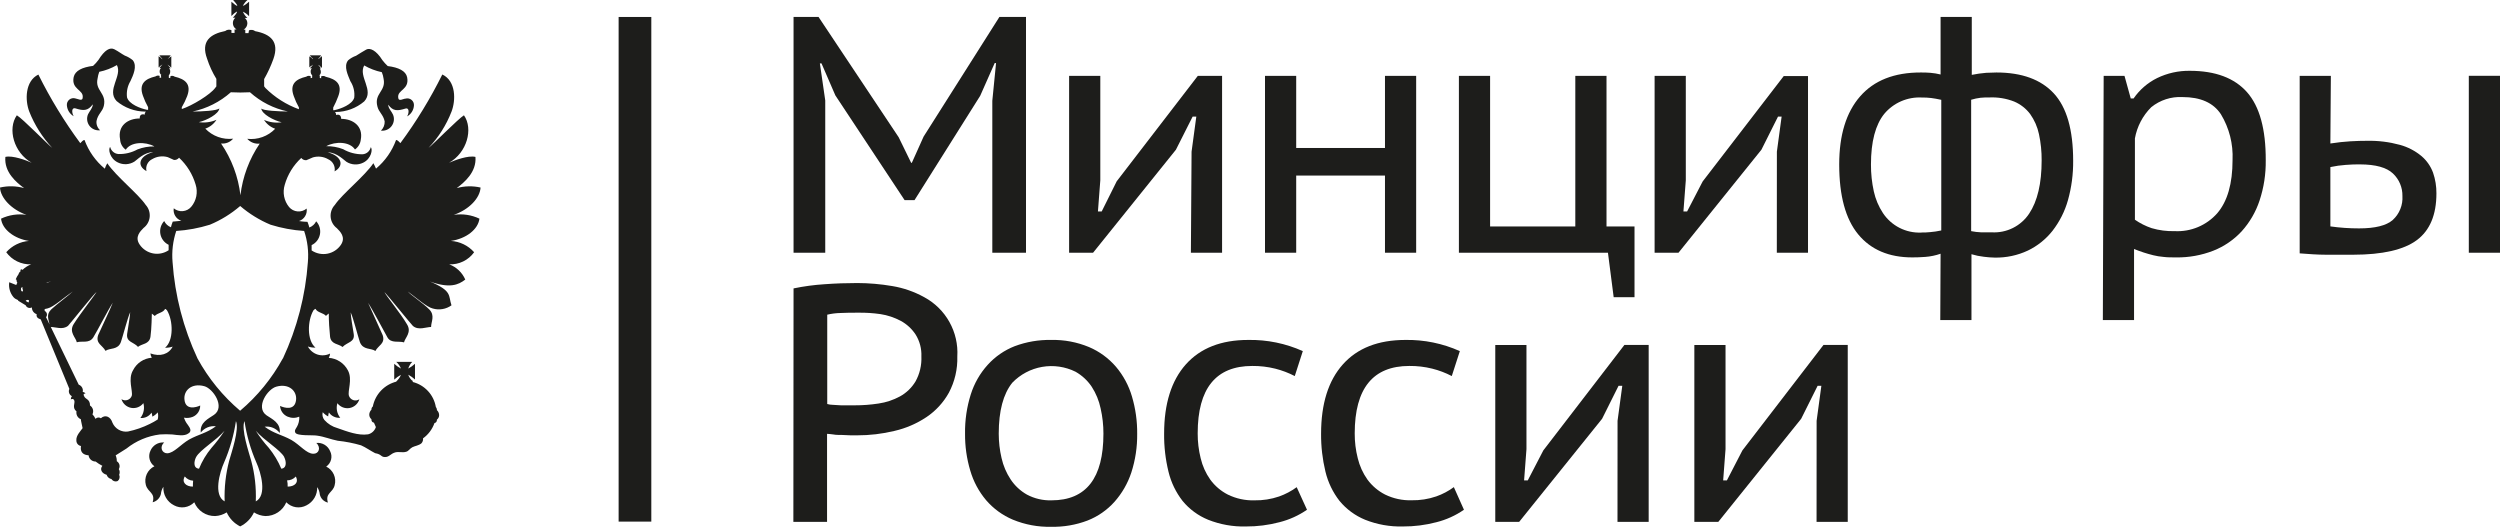 <svg width="202" height="43" viewBox="0 0 202 43" fill="none" xmlns="http://www.w3.org/2000/svg">
<path d="M38.739 17.668C38.094 17.362 37.373 17.255 36.667 17.36C37.927 16.922 38.784 15.989 38.829 15.153C38.194 15.008 37.532 15.024 36.904 15.198C37.514 14.739 38.517 13.908 38.416 12.678C37.826 12.537 36.742 12.95 36.284 13.151C37.735 12.335 38.255 10.409 37.488 9.315C37.035 9.583 34.968 11.7 34.625 11.947C35.432 11.1 36.064 10.104 36.485 9.013C36.833 8.111 36.853 6.543 35.739 6.019C34.776 7.963 33.642 9.819 32.352 11.564C32.241 11.463 32.15 11.327 32.004 11.306C31.677 12.209 31.117 13.009 30.381 13.625C30.318 13.476 30.247 13.329 30.169 13.187C29.468 14.235 27.649 15.672 27.059 16.554C26.936 16.684 26.842 16.838 26.783 17.007C26.724 17.175 26.701 17.355 26.716 17.533C26.731 17.711 26.784 17.884 26.871 18.04C26.958 18.196 27.077 18.332 27.22 18.439C27.472 18.696 27.966 19.155 27.543 19.785C27.288 20.158 26.897 20.414 26.454 20.498C26.01 20.582 25.552 20.487 25.179 20.234C25.179 20.082 25.179 19.941 25.179 19.805C25.351 19.723 25.502 19.602 25.619 19.451C25.736 19.3 25.815 19.123 25.851 18.936C25.887 18.748 25.878 18.555 25.825 18.371C25.772 18.188 25.677 18.019 25.547 17.88C25.434 18.113 25.235 18.293 24.992 18.384C24.96 18.247 24.918 18.112 24.866 17.98L24.836 17.92H24.77C24.77 17.92 24.523 17.92 24.161 17.86C24.366 17.793 24.542 17.654 24.654 17.469C24.767 17.284 24.81 17.065 24.776 16.851C24.571 17.022 24.308 17.106 24.042 17.083C23.777 17.06 23.531 16.934 23.359 16.73C23.157 16.484 23.019 16.191 22.957 15.877C22.896 15.564 22.913 15.241 23.006 14.936C23.242 14.102 23.704 13.35 24.342 12.763C24.39 12.825 24.452 12.873 24.523 12.905C24.595 12.937 24.673 12.95 24.75 12.945C24.886 12.899 25.113 12.784 25.28 12.718C25.488 12.657 25.706 12.639 25.921 12.666C26.136 12.693 26.343 12.764 26.53 12.874C26.711 12.957 26.858 13.097 26.95 13.274C27.041 13.45 27.071 13.652 27.034 13.847C27.866 13.378 27.578 12.597 26.484 12.31C27.23 12.31 27.845 12.99 27.997 13.076C28.196 13.201 28.425 13.273 28.66 13.286C28.896 13.298 29.131 13.25 29.343 13.146C30.003 12.829 30.134 12.053 29.957 11.896C29.923 12.05 29.84 12.188 29.722 12.29C29.603 12.393 29.454 12.454 29.297 12.466C28.745 12.473 28.202 12.33 27.724 12.053C27.29 11.886 26.828 11.804 26.363 11.811C27.109 11.397 28.269 11.443 28.682 12.078C28.812 11.987 28.921 11.869 29.002 11.733C29.083 11.596 29.134 11.444 29.151 11.286C29.363 10.177 28.496 9.603 27.568 9.603C27.568 9.336 27.402 9.204 27.155 9.295C27.16 9.25 27.154 9.204 27.138 9.161C27.122 9.118 27.097 9.08 27.064 9.048H27.135C27.975 9.042 28.787 8.74 29.428 8.196C30.265 7.299 28.924 6.18 29.428 5.288C29.87 5.543 30.35 5.727 30.85 5.832C30.923 6.006 30.972 6.189 30.996 6.377C31.198 7.385 30.22 7.536 30.492 8.595C30.603 9.073 30.961 9.24 31.082 9.809C31.087 9.948 31.063 10.086 31.011 10.215C30.959 10.344 30.88 10.46 30.779 10.555C30.942 10.575 31.107 10.552 31.257 10.488C31.408 10.424 31.54 10.321 31.638 10.191C31.737 10.06 31.8 9.906 31.821 9.744C31.842 9.581 31.82 9.416 31.757 9.265C31.651 9.008 31.369 8.761 31.369 8.458C31.757 8.993 32.11 8.973 32.765 8.771C33.053 8.68 33.078 9.084 32.896 9.406C33.053 9.317 33.184 9.191 33.28 9.039C33.376 8.887 33.433 8.713 33.446 8.534C33.454 8.447 33.441 8.36 33.408 8.279C33.375 8.198 33.322 8.127 33.255 8.072C33.188 8.016 33.108 7.977 33.023 7.96C32.937 7.942 32.849 7.945 32.765 7.97C32.579 7.97 32.196 8.247 32.175 7.879C32.095 7.244 33.098 7.264 32.896 6.241C32.79 5.736 32.216 5.449 31.329 5.338C31.171 5.191 31.026 5.031 30.895 4.859C30.391 4.048 29.887 3.851 29.6 4.002C29.312 4.154 29.055 4.335 28.768 4.506C28.533 4.588 28.316 4.713 28.128 4.874C27.739 5.353 28.128 6.099 28.309 6.558C28.566 6.953 28.677 7.426 28.622 7.894C28.465 8.438 27.563 8.786 27.019 8.902H26.923V8.69C27.079 8.396 27.216 8.091 27.331 7.778C27.699 6.795 27.15 6.397 26.323 6.205C26.273 6.17 26.215 6.148 26.155 6.14C26.094 6.132 26.033 6.139 25.975 6.16H25.95V6.326L25.839 6.296V6.094H25.789C25.833 6.061 25.869 6.018 25.893 5.968C25.916 5.918 25.927 5.862 25.925 5.807C25.925 5.706 25.895 5.608 25.839 5.525H25.945L25.9 5.479C25.867 5.419 25.823 5.366 25.769 5.323C25.747 5.299 25.733 5.269 25.728 5.237C25.752 5.265 25.781 5.288 25.814 5.303C25.863 5.341 25.907 5.385 25.945 5.434L26.016 5.479V4.537L25.945 4.592C25.945 4.592 25.859 4.658 25.814 4.703C25.769 4.748 25.748 4.748 25.728 4.774C25.708 4.799 25.728 4.728 25.769 4.683C25.825 4.647 25.87 4.596 25.9 4.537L25.945 4.471H25.033L25.078 4.537C25.129 4.583 25.178 4.632 25.224 4.683C25.241 4.716 25.263 4.747 25.29 4.774C25.29 4.774 25.224 4.774 25.199 4.703C25.174 4.633 25.078 4.617 25.033 4.592L24.992 4.537V5.449L25.033 5.404C25.086 5.361 25.143 5.324 25.204 5.293C25.204 5.293 25.275 5.247 25.295 5.227C25.315 5.207 25.249 5.293 25.229 5.313C25.187 5.371 25.138 5.423 25.083 5.469L25.038 5.515H25.204C25.167 5.551 25.139 5.596 25.122 5.644C25.104 5.693 25.098 5.745 25.103 5.797C25.102 5.851 25.113 5.904 25.134 5.953C25.154 6.003 25.185 6.047 25.224 6.084V6.084V6.286L25.103 6.316V6.15H25.078C25.023 6.129 24.964 6.122 24.906 6.13C24.848 6.138 24.792 6.16 24.745 6.195C23.919 6.387 23.374 6.785 23.737 7.768C23.848 8.084 23.986 8.389 24.151 8.68V8.826C23.133 8.458 22.209 7.872 21.444 7.108L21.343 6.976V6.387C21.639 5.87 21.888 5.329 22.089 4.769C22.593 3.352 21.842 2.752 20.622 2.52C20.552 2.465 20.468 2.429 20.379 2.417C20.291 2.404 20.201 2.416 20.118 2.45L20.078 2.677H19.82V2.389C19.777 2.399 19.733 2.399 19.689 2.389C19.779 2.338 19.853 2.265 19.905 2.177C19.957 2.088 19.985 1.988 19.987 1.885C19.988 1.801 19.969 1.717 19.933 1.641C19.896 1.565 19.842 1.498 19.775 1.447H19.987C19.831 1.307 19.707 1.135 19.624 0.943C19.816 1.029 19.987 1.154 20.128 1.311V0.136C20.017 0.222 19.78 0.449 19.624 0.469C19.717 0.29 19.843 0.131 19.997 0L18.837 0C18.928 0.111 19.155 0.338 19.175 0.469C19.039 0.469 18.817 0.222 18.696 0.136V1.295C18.828 1.148 18.983 1.024 19.155 0.928C19.155 1.079 18.908 1.316 18.817 1.432H19.019C18.954 1.485 18.902 1.552 18.867 1.628C18.832 1.704 18.815 1.787 18.817 1.87C18.817 1.973 18.843 2.073 18.895 2.162C18.946 2.251 19.02 2.324 19.11 2.374C19.058 2.383 19.005 2.383 18.953 2.374V2.662H18.701V2.435C18.619 2.401 18.528 2.389 18.44 2.402C18.351 2.414 18.267 2.45 18.197 2.505C16.983 2.752 16.211 3.337 16.735 4.753C16.919 5.321 17.169 5.864 17.482 6.372V6.982C17.456 7.021 17.427 7.058 17.396 7.092C17.008 7.642 15.511 8.544 14.689 8.811V8.665C14.859 8.379 15.004 8.079 15.122 7.768C15.49 6.785 14.941 6.387 14.114 6.195C14.066 6.16 14.01 6.138 13.951 6.13C13.892 6.122 13.832 6.129 13.777 6.15V6.15L13.751 6.316L13.64 6.286V6.084C13.712 6.006 13.752 5.903 13.751 5.797C13.757 5.746 13.752 5.695 13.736 5.646C13.72 5.597 13.695 5.553 13.661 5.515H13.797L13.751 5.469C13.7 5.424 13.656 5.371 13.62 5.313C13.62 5.313 13.565 5.247 13.54 5.227C13.514 5.207 13.62 5.273 13.64 5.293C13.695 5.333 13.748 5.377 13.797 5.424L13.842 5.469V4.537L13.797 4.592C13.751 4.592 13.706 4.658 13.64 4.703C13.575 4.748 13.565 4.748 13.54 4.774C13.567 4.754 13.591 4.731 13.61 4.703C13.651 4.644 13.696 4.588 13.746 4.537L13.792 4.471H12.879L12.925 4.537C12.96 4.59 13 4.638 13.046 4.683C13.091 4.728 13.111 4.748 13.111 4.774C13.111 4.799 13.071 4.774 13.025 4.703C12.98 4.633 12.899 4.617 12.879 4.592L12.814 4.537V5.449L12.879 5.404C12.921 5.353 12.97 5.309 13.025 5.273C13.058 5.257 13.088 5.235 13.111 5.207C13.108 5.226 13.101 5.244 13.089 5.258C13.078 5.273 13.063 5.285 13.046 5.293C13 5.363 12.945 5.404 12.925 5.449L12.879 5.494H13C12.934 5.574 12.898 5.674 12.899 5.777C12.897 5.833 12.91 5.889 12.935 5.939C12.961 5.99 12.999 6.032 13.046 6.064H13L13.025 6.266L12.899 6.296V6.13C12.844 6.108 12.784 6.101 12.725 6.109C12.666 6.117 12.61 6.14 12.562 6.175C11.74 6.367 11.191 6.765 11.553 7.748C11.664 8.063 11.803 8.369 11.967 8.66V8.872H11.876C11.332 8.761 10.419 8.413 10.263 7.864C10.206 7.408 10.304 6.947 10.54 6.553C10.752 6.094 11.11 5.348 10.732 4.869C10.538 4.707 10.318 4.579 10.082 4.491C9.794 4.335 9.613 4.179 9.25 3.987C8.887 3.796 8.458 4.033 7.954 4.844C7.826 5.018 7.681 5.178 7.521 5.323C6.639 5.434 6.074 5.711 5.953 6.225C5.747 7.234 6.75 7.234 6.684 7.864C6.684 8.232 6.276 7.975 6.094 7.954C6.01 7.928 5.92 7.923 5.834 7.94C5.747 7.957 5.666 7.995 5.597 8.051C5.529 8.107 5.475 8.179 5.441 8.261C5.408 8.342 5.395 8.431 5.404 8.519C5.418 8.698 5.475 8.871 5.571 9.023C5.667 9.175 5.798 9.301 5.953 9.391C5.772 9.068 5.792 8.665 6.094 8.756C6.729 8.957 7.102 8.978 7.496 8.428C7.496 8.731 7.234 8.978 7.113 9.235C7.048 9.386 7.025 9.551 7.045 9.715C7.065 9.878 7.128 10.033 7.227 10.164C7.326 10.295 7.459 10.397 7.61 10.461C7.762 10.524 7.927 10.546 8.09 10.525C7.985 10.434 7.904 10.318 7.853 10.188C7.802 10.058 7.783 9.918 7.798 9.779C7.909 9.21 8.267 9.043 8.388 8.564C8.635 7.506 7.657 7.339 7.884 6.346C7.909 6.16 7.954 5.978 8.02 5.802C8.522 5.699 9.004 5.515 9.446 5.258C9.905 6.135 8.584 7.274 9.421 8.166C10.066 8.708 10.878 9.009 11.72 9.018H11.79C11.755 9.048 11.729 9.086 11.712 9.13C11.695 9.173 11.689 9.219 11.695 9.265C11.453 9.174 11.261 9.305 11.296 9.572C10.339 9.572 9.492 10.147 9.704 11.256C9.711 11.422 9.756 11.584 9.835 11.73C9.915 11.876 10.027 12.002 10.162 12.098C10.56 11.463 11.72 11.417 12.476 11.831C12.009 11.824 11.546 11.906 11.11 12.073C10.64 12.331 10.109 12.46 9.572 12.446C9.415 12.435 9.264 12.374 9.144 12.271C9.023 12.169 8.938 12.03 8.902 11.876C8.726 12.032 8.857 12.809 9.522 13.126C9.733 13.23 9.967 13.278 10.202 13.266C10.436 13.253 10.664 13.181 10.863 13.056C11.019 12.97 11.629 12.29 12.375 12.29C11.291 12.577 10.989 13.358 11.836 13.827C11.79 13.636 11.812 13.434 11.898 13.257C11.983 13.08 12.127 12.938 12.305 12.854C12.491 12.744 12.698 12.674 12.914 12.647C13.129 12.62 13.347 12.637 13.555 12.698C13.721 12.763 13.943 12.879 14.059 12.925C14.137 12.931 14.215 12.917 14.286 12.886C14.357 12.854 14.419 12.805 14.467 12.743C15.101 13.334 15.565 14.084 15.808 14.916C15.905 15.221 15.922 15.545 15.86 15.859C15.797 16.173 15.656 16.466 15.45 16.71C15.278 16.912 15.033 17.038 14.769 17.06C14.505 17.083 14.242 17.001 14.039 16.831C14.004 17.045 14.047 17.264 14.16 17.449C14.272 17.634 14.448 17.772 14.654 17.839L14.028 17.9H13.963L13.938 17.96C13.886 18.092 13.844 18.226 13.812 18.364C13.573 18.271 13.378 18.091 13.267 17.86C13.137 17.998 13.041 18.166 12.987 18.348C12.934 18.531 12.924 18.724 12.959 18.911C12.994 19.098 13.072 19.274 13.188 19.425C13.304 19.576 13.454 19.698 13.625 19.78C13.625 19.921 13.625 20.067 13.625 20.219C13.255 20.468 12.8 20.56 12.362 20.475C11.924 20.39 11.537 20.134 11.286 19.765C10.853 19.135 11.352 18.676 11.599 18.419C11.739 18.313 11.855 18.179 11.94 18.025C12.026 17.872 12.078 17.703 12.095 17.528C12.111 17.353 12.091 17.177 12.037 17.01C11.982 16.843 11.893 16.69 11.775 16.559C11.185 15.677 9.371 14.24 8.67 13.192C8.586 13.329 8.518 13.477 8.469 13.63C7.726 13.017 7.161 12.216 6.83 11.312C6.694 11.312 6.598 11.468 6.488 11.569C5.199 9.822 4.066 7.967 3.1 6.024C2.016 6.553 2.016 8.111 2.364 9.013C2.793 10.098 3.423 11.094 4.219 11.947C3.886 11.7 1.82 9.578 1.361 9.315C0.59 10.409 1.114 12.34 2.561 13.151C2.117 12.95 1.008 12.537 0.434 12.678C0.323 13.908 1.316 14.739 1.946 15.198C1.311 15.02 0.642 15.005 0 15.153C0.045 15.989 0.912 16.922 2.137 17.36C1.438 17.258 0.724 17.365 0.086 17.668C0.176 18.54 1.159 19.286 2.339 19.468C1.632 19.523 0.974 19.85 0.504 20.38C0.733 20.697 1.037 20.952 1.389 21.123C1.741 21.294 2.13 21.374 2.52 21.358C2.258 21.457 2.02 21.61 1.82 21.806C1.788 21.777 1.747 21.761 1.704 21.761C1.682 21.774 1.665 21.794 1.657 21.818C1.648 21.842 1.649 21.869 1.658 21.892V21.927C1.618 21.952 1.584 21.984 1.557 22.022C1.53 22.06 1.511 22.104 1.502 22.149C1.41 22.278 1.332 22.417 1.27 22.563C1.294 22.575 1.316 22.59 1.336 22.608C1.327 22.694 1.35 22.78 1.401 22.85C1.361 22.904 1.332 22.966 1.316 23.031L0.746 22.805C0.715 23.018 0.73 23.236 0.789 23.443C0.848 23.651 0.95 23.844 1.089 24.009C1.295 24.246 1.527 24.211 1.457 24.292L2.072 24.665C2.091 24.711 2.12 24.753 2.157 24.788C2.193 24.823 2.237 24.849 2.285 24.865C2.333 24.881 2.383 24.887 2.433 24.882C2.484 24.877 2.532 24.861 2.576 24.836V24.881C2.583 24.994 2.624 25.103 2.693 25.193C2.762 25.282 2.856 25.35 2.964 25.386C2.924 25.587 3.009 25.718 3.292 25.809L5.605 31.424C5.556 31.529 5.55 31.648 5.587 31.758C5.625 31.867 5.704 31.957 5.807 32.009C5.749 32.088 5.719 32.184 5.721 32.281C5.807 32.216 5.943 32.191 6.009 32.382C6.074 32.574 5.807 32.947 6.18 33.239C6.157 33.369 6.179 33.504 6.243 33.619C6.308 33.735 6.41 33.825 6.533 33.874C6.533 34.005 6.654 34.444 6.674 34.595C6.513 34.832 6.13 35.19 6.17 35.603C6.171 35.708 6.209 35.809 6.277 35.888C6.346 35.967 6.44 36.02 6.543 36.037C6.457 36.541 6.735 36.763 7.158 36.788C7.173 36.928 7.24 37.057 7.345 37.15C7.45 37.243 7.587 37.294 7.728 37.292C7.897 37.425 8.08 37.542 8.272 37.64C8.05 37.902 8.206 38.25 8.615 38.361C8.642 38.449 8.693 38.528 8.762 38.59C8.832 38.651 8.917 38.692 9.008 38.708C9.059 38.791 9.138 38.852 9.231 38.88C9.323 38.909 9.423 38.903 9.512 38.865C9.585 38.806 9.636 38.724 9.657 38.633C9.678 38.541 9.668 38.445 9.628 38.361C9.66 38.288 9.675 38.208 9.671 38.128C9.666 38.048 9.643 37.971 9.603 37.902C9.664 37.795 9.68 37.669 9.649 37.55C9.618 37.431 9.542 37.33 9.436 37.267C9.441 37.104 9.41 36.942 9.346 36.793L10.218 36.243C10.994 35.622 11.928 35.227 12.915 35.104C13.25 35.081 13.587 35.081 13.923 35.104C14.336 35.15 14.901 35.27 15.233 35.013C15.284 34.986 15.326 34.944 15.353 34.893C15.38 34.842 15.391 34.784 15.384 34.726C15.339 34.469 15.057 34.222 14.971 34.01C14.946 33.94 14.901 33.839 14.86 33.748C15.102 33.794 15.353 33.77 15.581 33.678C15.76 33.602 15.912 33.475 16.018 33.312C16.124 33.15 16.179 32.959 16.176 32.765C15.833 32.931 14.996 33.153 14.906 32.306C14.815 31.56 15.475 30.925 16.504 31.203C17.204 31.384 18.227 32.876 17.29 33.521C16.836 33.834 16.136 34.131 16.221 34.948C16.364 34.765 16.552 34.622 16.767 34.533C16.982 34.445 17.216 34.414 17.446 34.444C16.675 35.008 16.09 35.074 15.284 35.512C14.583 35.921 14.064 36.601 13.514 36.627C13.091 36.627 12.859 36.122 13.267 35.754C13.034 35.731 12.8 35.784 12.599 35.905C12.399 36.026 12.242 36.208 12.153 36.425C12.052 36.638 12.029 36.88 12.088 37.108C12.147 37.337 12.284 37.537 12.476 37.675C12.203 37.807 11.985 38.031 11.859 38.307C11.733 38.583 11.707 38.894 11.785 39.187C11.957 39.802 12.567 39.802 12.335 40.584C12.495 40.544 12.642 40.462 12.759 40.345C12.876 40.229 12.959 40.083 13 39.923C13.018 39.713 13.087 39.51 13.202 39.333C13.182 39.64 13.254 39.946 13.407 40.212C13.56 40.478 13.789 40.693 14.064 40.831C14.326 40.973 14.627 41.026 14.922 40.982C15.217 40.937 15.489 40.797 15.697 40.584C15.833 40.917 16.066 41.202 16.367 41.401C16.667 41.599 17.02 41.703 17.381 41.697C17.714 41.681 18.037 41.579 18.318 41.4C18.539 41.893 18.924 42.294 19.407 42.534C19.897 42.295 20.29 41.895 20.521 41.4C20.799 41.579 21.119 41.682 21.449 41.697C21.808 41.699 22.16 41.595 22.46 41.396C22.759 41.198 22.994 40.915 23.132 40.584C23.34 40.797 23.612 40.937 23.907 40.982C24.202 41.026 24.504 40.973 24.765 40.831C25.035 40.694 25.26 40.483 25.413 40.221C25.566 39.961 25.64 39.661 25.627 39.359C25.748 39.533 25.821 39.737 25.839 39.948C25.874 40.109 25.955 40.257 26.071 40.374C26.187 40.491 26.334 40.572 26.494 40.609C26.263 39.827 26.888 39.827 27.039 39.212C27.119 38.92 27.095 38.61 26.971 38.334C26.847 38.058 26.63 37.834 26.358 37.7C26.554 37.566 26.694 37.364 26.751 37.134C26.809 36.904 26.78 36.661 26.671 36.45C26.582 36.234 26.425 36.053 26.224 35.934C26.023 35.815 25.789 35.764 25.557 35.79C25.97 36.178 25.748 36.682 25.315 36.662C24.765 36.662 24.246 35.956 23.541 35.548C22.739 35.109 22.149 35.044 21.383 34.479C21.613 34.448 21.847 34.478 22.061 34.567C22.275 34.656 22.462 34.799 22.603 34.983C22.694 34.166 21.993 33.869 21.534 33.557C20.612 32.911 21.625 31.419 22.341 31.238C23.349 30.961 24.019 31.596 23.919 32.342C23.808 33.189 22.996 32.967 22.628 32.8C22.64 32.988 22.703 33.168 22.812 33.322C22.921 33.475 23.07 33.595 23.243 33.667C23.392 33.73 23.551 33.762 23.712 33.762C23.873 33.762 24.032 33.73 24.181 33.667C24.181 33.748 24.181 33.839 24.181 33.864C24.11 34.59 23.722 34.656 23.858 34.953C23.994 35.25 25.295 35.134 25.627 35.2C26.217 35.281 26.721 35.502 27.291 35.613C27.927 35.679 28.557 35.802 29.171 35.981C29.539 36.138 29.952 36.435 30.31 36.616C30.85 36.707 30.764 36.929 31.112 36.929C31.46 36.929 31.545 36.662 31.944 36.551C32.221 36.48 32.533 36.591 32.811 36.505C33.012 36.46 33.103 36.248 33.315 36.138C33.526 36.027 33.849 36.001 34.061 35.81C34.11 35.753 34.146 35.686 34.166 35.614C34.186 35.541 34.19 35.465 34.177 35.392V35.422C34.605 35.115 34.929 34.684 35.104 34.187C35.159 34.175 35.208 34.146 35.244 34.103C35.28 34.06 35.3 34.006 35.301 33.95V33.91C35.356 33.867 35.401 33.813 35.432 33.751C35.464 33.689 35.481 33.621 35.482 33.552C35.483 33.474 35.467 33.397 35.435 33.326C35.404 33.254 35.358 33.191 35.301 33.138V33.093C35.295 33.015 35.265 32.941 35.215 32.881C35.133 32.401 34.912 31.954 34.581 31.597C34.25 31.239 33.822 30.985 33.35 30.865V30.82C33.35 30.774 33.35 30.749 33.294 30.749C33.153 30.62 33.047 30.457 32.987 30.275C33.184 30.382 33.366 30.512 33.531 30.663V29.393C33.366 29.544 33.184 29.674 32.987 29.781C33.049 29.576 33.16 29.39 33.31 29.237H32.009C32.181 29.384 32.314 29.571 32.397 29.781C32.199 29.676 32.016 29.546 31.853 29.393V30.673C32.016 30.52 32.199 30.39 32.397 30.285C32.314 30.495 32.181 30.682 32.009 30.829H32.054C31.573 30.945 31.135 31.197 30.793 31.554C30.451 31.912 30.218 32.36 30.124 32.846C30.091 32.871 30.064 32.903 30.045 32.94C30.026 32.976 30.015 33.016 30.013 33.058V33.103C29.957 33.156 29.913 33.22 29.882 33.291C29.852 33.362 29.836 33.439 29.837 33.516C29.838 33.585 29.855 33.653 29.885 33.715C29.916 33.776 29.959 33.831 30.013 33.874V33.914C30.01 33.972 30.029 34.029 30.067 34.073C30.104 34.117 30.157 34.145 30.215 34.151C30.261 34.273 30.313 34.393 30.371 34.509C30.371 34.509 30.371 34.509 30.371 34.509C30.323 34.652 30.241 34.78 30.131 34.883C30.021 34.985 29.887 35.057 29.741 35.094C28.944 35.21 28.067 34.872 27.266 34.59C26.858 34.479 26.492 34.251 26.212 33.935C26.141 33.848 26.092 33.746 26.068 33.636C26.044 33.526 26.047 33.413 26.076 33.305C26.2 33.445 26.349 33.561 26.515 33.647C26.523 33.538 26.543 33.43 26.575 33.325C26.676 33.472 26.814 33.589 26.975 33.665C27.137 33.742 27.315 33.773 27.492 33.758C27.361 33.595 27.271 33.403 27.231 33.197C27.191 32.992 27.201 32.779 27.261 32.579C27.373 32.728 27.524 32.844 27.698 32.913C27.872 32.982 28.062 33.001 28.246 32.968C28.43 32.935 28.601 32.851 28.741 32.726C28.88 32.602 28.982 32.441 29.035 32.261C28.965 32.308 28.885 32.339 28.801 32.351C28.718 32.363 28.632 32.356 28.552 32.33C28.471 32.305 28.398 32.261 28.337 32.203C28.275 32.145 28.228 32.073 28.198 31.994C28.062 31.601 28.511 30.653 28.108 29.922C27.958 29.636 27.738 29.393 27.468 29.217C27.198 29.04 26.887 28.936 26.565 28.914C26.628 28.808 26.664 28.689 26.671 28.566C26.357 28.725 25.993 28.754 25.657 28.647C25.322 28.541 25.042 28.307 24.876 27.997C25.074 28.064 25.283 28.094 25.491 28.087C24.791 27.518 24.831 25.905 25.335 25.063C25.406 25.017 25.426 24.972 25.491 24.952C25.648 25.265 26.106 25.265 26.338 25.522C26.429 25.431 26.474 25.411 26.565 25.33C26.568 25.962 26.604 26.592 26.671 27.22C26.762 27.835 27.351 27.77 27.679 28.037C28.037 27.644 28.687 27.664 28.581 26.988C28.476 26.313 28.36 25.698 28.334 25.239C28.536 25.653 28.924 27.2 29.08 27.644C29.337 28.304 29.973 28.102 30.331 28.36C30.562 27.901 31.152 27.77 30.92 27.079C30.85 26.898 29.912 24.861 29.741 24.468C30.084 24.972 31.021 26.767 31.308 27.266C31.596 27.765 32.221 27.533 32.644 27.664C32.725 27.291 33.294 26.852 32.881 26.197C32.377 25.33 31.132 23.813 31.067 23.601C31.308 23.833 33.214 26.197 33.36 26.333C33.804 26.721 34.449 26.419 34.832 26.419C34.832 25.985 35.175 25.496 34.676 24.992C34.177 24.488 33.163 23.813 32.952 23.556C33.647 24.06 34.464 24.806 34.968 24.927C35.223 25.002 35.492 25.018 35.754 24.973C36.016 24.929 36.264 24.825 36.48 24.67C36.213 23.878 36.571 23.515 34.731 22.744C36.324 23.314 37.025 23.031 37.594 22.588C37.471 22.306 37.293 22.052 37.069 21.84C36.846 21.629 36.582 21.465 36.294 21.358C36.685 21.375 37.074 21.295 37.426 21.124C37.778 20.953 38.082 20.698 38.31 20.38C38.072 20.111 37.782 19.892 37.459 19.736C37.135 19.579 36.784 19.488 36.425 19.468C37.67 19.286 38.628 18.54 38.739 17.668ZM1.86 23.51C1.86 23.51 1.86 23.51 1.82 23.551C1.684 23.551 1.684 23.374 1.704 23.243C1.732 23.245 1.761 23.242 1.788 23.232C1.815 23.223 1.839 23.207 1.86 23.188V23.213L1.8 23.258C1.84 23.334 1.84 23.42 1.86 23.51ZM2.294 24.443L2.072 24.312C2.086 24.291 2.104 24.273 2.125 24.259C2.147 24.245 2.171 24.236 2.196 24.232C2.221 24.227 2.246 24.228 2.271 24.234C2.296 24.24 2.319 24.251 2.339 24.266C2.344 24.297 2.343 24.329 2.335 24.359C2.327 24.39 2.313 24.418 2.294 24.443ZM2.949 23.052H2.863C2.903 23.054 2.944 23.054 2.984 23.052C2.972 23.053 2.961 23.053 2.949 23.052V23.052ZM15.586 39.318C15.042 39.318 14.649 38.975 14.931 38.497C15.012 38.599 15.115 38.682 15.232 38.741C15.348 38.8 15.476 38.834 15.606 38.839C15.59 38.998 15.584 39.158 15.586 39.318V39.318ZM23.898 38.497C24.176 39.001 23.788 39.318 23.243 39.318C23.251 39.149 23.236 38.979 23.198 38.814C23.33 38.815 23.46 38.788 23.581 38.735C23.701 38.682 23.81 38.604 23.898 38.507V38.497ZM15.561 9.013C16.709 8.771 17.773 8.234 18.651 7.455C19.166 7.483 19.683 7.483 20.198 7.455C21.065 8.235 22.122 8.771 23.263 9.008C22.537 9.008 21.247 8.942 21.111 8.766C21.156 9.22 22.119 9.734 22.759 9.88C22.275 9.951 21.781 9.884 21.333 9.688C21.544 10.022 21.862 10.275 22.235 10.404C21.947 10.705 21.593 10.934 21.201 11.075C20.809 11.216 20.39 11.264 19.977 11.216C20.101 11.356 20.258 11.465 20.433 11.533C20.609 11.6 20.798 11.625 20.985 11.604C20.139 12.849 19.605 14.278 19.427 15.773V15.773C19.251 14.273 18.713 12.839 17.86 11.594C18.042 11.614 18.226 11.589 18.397 11.522C18.567 11.454 18.719 11.346 18.837 11.206C18.425 11.254 18.008 11.205 17.618 11.064C17.228 10.923 16.876 10.694 16.589 10.394C16.963 10.266 17.282 10.013 17.492 9.678C17.044 9.875 16.549 9.942 16.065 9.87C16.7 9.724 17.683 9.21 17.724 8.756C17.557 8.947 16.292 9.013 15.561 9.013ZM4.133 22.719L3.776 22.87V22.84L4.133 22.719ZM12.153 28.556C12.164 28.679 12.202 28.798 12.264 28.904C11.947 28.928 11.641 29.033 11.376 29.209C11.111 29.386 10.896 29.628 10.752 29.912C10.313 30.643 10.752 31.591 10.646 31.984C10.617 32.063 10.57 32.134 10.51 32.193C10.449 32.251 10.376 32.294 10.295 32.32C10.215 32.346 10.13 32.353 10.047 32.341C9.964 32.329 9.884 32.298 9.814 32.251C9.867 32.43 9.969 32.59 10.108 32.714C10.246 32.839 10.417 32.922 10.6 32.956C10.783 32.989 10.972 32.971 11.146 32.904C11.319 32.836 11.471 32.722 11.584 32.574C11.642 32.778 11.65 32.994 11.608 33.203C11.566 33.411 11.475 33.607 11.342 33.773C11.517 33.789 11.694 33.757 11.853 33.681C12.011 33.605 12.147 33.487 12.244 33.34C12.28 33.444 12.302 33.553 12.31 33.663C12.477 33.581 12.625 33.464 12.743 33.32C12.792 33.508 12.792 33.706 12.743 33.894C12.539 34.027 12.327 34.147 12.108 34.252C11.547 34.532 10.952 34.738 10.339 34.867C10.082 34.902 9.821 34.852 9.595 34.724C9.37 34.597 9.192 34.399 9.089 34.161C8.932 33.657 8.499 33.476 8.151 33.794C8.086 33.746 8.005 33.725 7.924 33.734C7.844 33.744 7.77 33.783 7.717 33.844C7.656 33.708 7.573 33.584 7.47 33.476C7.531 33.354 7.544 33.214 7.507 33.083C7.471 32.952 7.388 32.839 7.274 32.765C7.274 32.261 6.931 32.261 6.82 32.059C6.709 31.858 6.75 31.812 6.911 31.792C6.883 31.758 6.849 31.729 6.81 31.709C6.771 31.688 6.728 31.675 6.684 31.671C6.712 31.551 6.695 31.424 6.635 31.315C6.576 31.206 6.478 31.123 6.361 31.082L3.72 25.627C3.752 25.589 3.774 25.544 3.786 25.496C3.798 25.447 3.798 25.397 3.787 25.348C3.777 25.3 3.755 25.254 3.724 25.215C3.693 25.176 3.654 25.145 3.609 25.123V25.078C3.613 25.043 3.613 25.007 3.609 24.972L3.841 24.922C4.345 24.801 5.177 24.029 5.883 23.551C5.636 23.808 4.607 24.559 4.154 24.987C3.7 25.416 3.932 25.814 4.002 26.212L4.098 26.419C4.486 26.419 5.066 26.676 5.5 26.323C5.636 26.187 7.541 23.803 7.798 23.591C7.697 23.803 6.498 25.32 5.953 26.187C5.545 26.842 6.14 27.281 6.205 27.654C6.639 27.523 7.213 27.78 7.541 27.256C7.869 26.731 8.771 24.962 9.114 24.458C8.978 24.851 8 26.888 7.934 27.069C7.697 27.76 8.287 27.891 8.524 28.349C8.882 28.092 9.532 28.294 9.769 27.634C9.925 27.19 10.319 25.642 10.52 25.229C10.495 25.688 10.364 26.298 10.273 26.978C10.182 27.659 10.818 27.634 11.15 28.027C11.473 27.76 12.068 27.825 12.158 27.21C12.249 26.595 12.269 25.34 12.269 25.34C12.36 25.421 12.405 25.441 12.506 25.532C12.728 25.275 13.187 25.275 13.338 24.962C13.409 24.962 13.429 25.028 13.494 25.073C13.998 25.91 14.039 27.523 13.338 28.097C13.547 28.103 13.755 28.072 13.953 28.007C13.635 28.622 12.945 28.843 12.153 28.556ZM17.088 36.188C16.668 36.694 16.328 37.262 16.08 37.871C15.576 37.826 15.687 37.236 15.843 36.934C16.166 36.344 17.482 35.578 18.142 34.807C17.825 35.293 17.473 35.754 17.088 36.188ZM18.515 37.236C18.236 38.305 18.113 39.409 18.152 40.513C17.224 40.009 17.749 38.169 18.107 37.367C18.57 36.3 18.892 35.176 19.064 34.025C19.352 34.686 18.712 36.536 18.515 37.236ZM20.667 40.513C20.711 39.408 20.587 38.304 20.299 37.236C20.108 36.536 19.468 34.686 19.755 34.025C19.925 35.177 20.247 36.301 20.713 37.367C21.081 38.169 21.6 40.029 20.667 40.513ZM22.961 36.934C23.122 37.236 23.208 37.826 22.729 37.871C22.474 37.266 22.134 36.699 21.721 36.188C21.331 35.758 20.978 35.296 20.667 34.807C21.333 35.578 22.648 36.344 22.971 36.934H22.961ZM22.85 28.964C21.971 30.573 20.802 32.005 19.402 33.189C18.005 32.004 16.837 30.572 15.959 28.964C14.816 26.516 14.132 23.878 13.943 21.181C13.869 20.33 13.97 19.472 14.24 18.661C15.163 18.6 16.075 18.431 16.957 18.157C17.849 17.786 18.676 17.275 19.407 16.645C20.14 17.275 20.969 17.786 21.862 18.157C22.743 18.431 23.653 18.6 24.574 18.661C24.848 19.471 24.95 20.329 24.876 21.181C24.685 23.877 24.001 26.515 22.86 28.964H22.85Z" fill="#1D1D1B"/>
<path d="M80.179 8.146L80.481 5.096H80.371L79.201 7.738L73.893 16.171H73.092L67.496 7.707L66.377 5.121H66.246L66.68 8.116V20.42H64.119V1.366H66.135L72.613 11.09L73.621 13.156H73.676L74.629 11.034L80.754 1.366H82.901V20.42H80.179V8.146Z" fill="#1D1D1B"/>
<path d="M96.279 12.254L96.662 9.421H96.365L95.014 12.098L88.32 20.42H86.384V6.13H88.905V14.568L88.713 17.088H89.016L90.23 14.649L96.783 6.13H98.744V20.42H96.224L96.279 12.254Z" fill="#1D1D1B"/>
<path d="M111.906 14.185H104.733V20.42H102.212V6.13H104.733V11.957H111.906V6.13H114.426V20.42H111.906V14.185Z" fill="#1D1D1B"/>
<path d="M132.069 24.014H130.385L129.922 20.42H117.879V6.13H120.4V18.298H127.285V6.13H129.806V18.298H132.069V24.014Z" fill="#1D1D1B"/>
<path d="M143.572 12.254L143.955 9.421H143.663L142.322 12.098L135.623 20.42H133.692V6.13H136.213V14.568L136.021 17.088H136.318L137.574 14.664L144.127 6.145H146.087V20.42H143.567L143.572 12.254Z" fill="#1D1D1B"/>
<path d="M156.799 20.501C156.4 20.64 155.985 20.726 155.564 20.758C155.171 20.788 154.823 20.798 154.516 20.798C152.627 20.798 151.17 20.178 150.145 18.938C149.12 17.698 148.608 15.815 148.608 13.288C148.608 10.912 149.171 9.078 150.297 7.788C151.422 6.498 153.056 5.854 155.196 5.857C155.448 5.857 155.7 5.857 155.972 5.883C156.251 5.905 156.528 5.951 156.799 6.019V1.366H159.32V6.049C159.706 5.97 160.096 5.915 160.489 5.883C160.796 5.883 161.069 5.857 161.306 5.857C163.359 5.857 164.906 6.42 165.948 7.546C166.99 8.672 167.511 10.486 167.511 12.99C167.522 14.065 167.381 15.136 167.092 16.171C166.84 17.07 166.415 17.913 165.842 18.651C165.31 19.326 164.631 19.871 163.856 20.244C163.018 20.637 162.1 20.831 161.175 20.814C160.883 20.808 160.592 20.786 160.302 20.748C159.961 20.71 159.623 20.641 159.294 20.541V25.864H156.774L156.799 20.501ZM155.221 18.787C155.458 18.787 155.7 18.787 155.942 18.757C156.249 18.733 156.554 18.687 156.855 18.621V8.065C156.527 7.995 156.255 7.944 156.038 7.919C155.785 7.889 155.531 7.875 155.277 7.879C154.705 7.849 154.135 7.953 153.61 8.181C153.085 8.409 152.62 8.756 152.252 9.194C151.537 10.077 151.174 11.443 151.174 13.293C151.17 14.025 151.248 14.755 151.405 15.47C151.542 16.092 151.792 16.683 152.141 17.214C152.477 17.721 152.938 18.133 153.479 18.409C154.021 18.686 154.624 18.817 155.231 18.792L155.221 18.787ZM160.766 7.874C160.479 7.874 160.232 7.874 160.03 7.899C159.772 7.93 159.517 7.984 159.269 8.06V18.676C159.535 18.73 159.805 18.762 160.076 18.772C160.338 18.772 160.62 18.772 160.933 18.772C161.525 18.806 162.116 18.684 162.646 18.419C163.177 18.154 163.629 17.754 163.957 17.26C164.629 16.252 164.965 14.818 164.965 12.96C164.971 12.247 164.898 11.535 164.748 10.838C164.625 10.254 164.383 9.702 164.038 9.215C163.704 8.771 163.259 8.423 162.747 8.206C162.111 7.957 161.429 7.843 160.746 7.874H160.766Z" fill="#1D1D1B"/>
<path d="M169.976 6.13H171.659L172.164 7.954H172.395C172.879 7.251 173.535 6.683 174.301 6.306C175.121 5.909 176.021 5.709 176.932 5.721C178.999 5.721 180.541 6.298 181.56 7.45C182.578 8.603 183.082 10.44 183.072 12.96C183.087 14.066 182.917 15.167 182.568 16.216C182.264 17.132 181.773 17.975 181.126 18.691C180.492 19.377 179.711 19.911 178.843 20.254C177.879 20.63 176.852 20.815 175.818 20.798C175.455 20.798 175.122 20.798 174.81 20.758C174.529 20.736 174.251 20.69 173.978 20.622C173.726 20.561 173.474 20.486 173.217 20.405C172.96 20.325 172.713 20.229 172.431 20.118V25.864H169.91L169.976 6.13ZM176.342 7.843C175.43 7.795 174.532 8.086 173.822 8.66C173.133 9.345 172.672 10.225 172.501 11.181V17.754C172.917 18.043 173.372 18.272 173.852 18.434C174.457 18.612 175.087 18.694 175.717 18.676C176.361 18.709 177.004 18.596 177.598 18.347C178.192 18.097 178.723 17.717 179.15 17.235C179.977 16.273 180.39 14.84 180.39 12.935C180.45 11.636 180.124 10.348 179.452 9.235C178.844 8.307 177.808 7.843 176.342 7.843Z" fill="#1D1D1B"/>
<path d="M188.294 11.594C188.874 11.503 189.413 11.448 189.912 11.417C190.411 11.387 190.86 11.377 191.258 11.377C192.155 11.358 193.049 11.468 193.915 11.705C194.548 11.878 195.137 12.184 195.644 12.602C196.072 12.962 196.399 13.428 196.591 13.953C196.776 14.491 196.868 15.057 196.863 15.627C196.863 17.354 196.337 18.611 195.286 19.397C194.234 20.183 192.518 20.578 190.139 20.582C189.378 20.582 188.627 20.582 187.936 20.582C187.246 20.582 186.52 20.526 185.814 20.471V6.13H188.334L188.294 11.594ZM188.294 18.293C189.062 18.401 189.837 18.455 190.613 18.454C191.91 18.454 192.817 18.227 193.335 17.774C193.601 17.531 193.809 17.231 193.944 16.897C194.08 16.563 194.138 16.203 194.116 15.843C194.124 15.502 194.059 15.164 193.927 14.849C193.795 14.535 193.599 14.252 193.35 14.018C192.836 13.531 191.95 13.286 190.693 13.283C190.351 13.283 189.968 13.283 189.544 13.323C189.124 13.352 188.706 13.411 188.294 13.499V18.293ZM199.48 6.125H202V20.42H199.48V6.125Z" fill="#1D1D1B"/>
<path d="M64.119 23.304C64.94 23.133 65.772 23.02 66.609 22.966C67.511 22.9 68.394 22.87 69.266 22.87C70.21 22.872 71.153 22.953 72.083 23.112C72.994 23.262 73.872 23.567 74.68 24.014C75.535 24.475 76.241 25.17 76.714 26.019C77.188 26.867 77.409 27.833 77.351 28.803C77.381 29.82 77.147 30.828 76.671 31.727C76.232 32.521 75.609 33.198 74.856 33.703C74.07 34.227 73.196 34.605 72.275 34.817C71.285 35.057 70.269 35.177 69.251 35.175H68.746L68.041 35.145C67.794 35.145 67.537 35.145 67.33 35.104C67.123 35.064 66.937 35.069 66.826 35.054V42.166H64.104L64.119 23.304ZM69.346 25.265C68.842 25.265 68.379 25.265 67.92 25.29C67.556 25.297 67.195 25.342 66.841 25.426V32.644C66.987 32.687 67.138 32.709 67.29 32.71L67.945 32.75C68.172 32.75 68.388 32.75 68.6 32.75H69.059C69.705 32.752 70.351 32.703 70.99 32.604C71.595 32.516 72.181 32.321 72.719 32.029C73.236 31.744 73.669 31.326 73.974 30.82C74.315 30.204 74.479 29.506 74.448 28.803C74.475 28.18 74.313 27.564 73.984 27.034C73.682 26.573 73.272 26.194 72.789 25.93C72.275 25.655 71.717 25.469 71.141 25.38C70.546 25.295 69.947 25.257 69.346 25.265V25.265Z" fill="#1D1D1B"/>
<path d="M77.976 35.039C77.959 33.962 78.116 32.89 78.44 31.863C78.718 30.982 79.182 30.17 79.801 29.484C80.403 28.817 81.152 28.299 81.989 27.971C82.932 27.618 83.935 27.447 84.942 27.467C85.988 27.445 87.027 27.641 87.992 28.042C88.831 28.398 89.577 28.943 90.17 29.635C90.762 30.334 91.201 31.15 91.46 32.029C91.752 33.01 91.895 34.03 91.884 35.054C91.897 36.116 91.737 37.173 91.41 38.184C91.122 39.057 90.659 39.861 90.049 40.548C89.451 41.216 88.705 41.733 87.871 42.06C86.936 42.415 85.942 42.586 84.942 42.565C83.88 42.59 82.825 42.395 81.842 41.99C81.007 41.639 80.265 41.099 79.675 40.412C79.089 39.716 78.655 38.906 78.4 38.033C78.109 37.062 77.966 36.052 77.976 35.039V35.039ZM80.698 35.039C80.698 35.702 80.774 36.364 80.925 37.01C81.063 37.626 81.312 38.212 81.661 38.739C81.996 39.245 82.447 39.665 82.977 39.964C83.587 40.289 84.272 40.449 84.963 40.427C87.762 40.427 89.16 38.631 89.157 35.039C89.159 34.352 89.083 33.667 88.93 32.997C88.8 32.377 88.557 31.786 88.214 31.253C87.879 30.752 87.432 30.336 86.908 30.038C86.072 29.623 85.125 29.485 84.205 29.644C83.285 29.804 82.44 30.253 81.792 30.925C81.063 31.833 80.698 33.204 80.698 35.039Z" fill="#1D1D1B"/>
<path d="M105.605 41.188C104.927 41.656 104.17 41.997 103.372 42.197C102.491 42.428 101.585 42.543 100.675 42.539C99.629 42.567 98.588 42.382 97.615 41.995C96.815 41.668 96.109 41.149 95.558 40.483C95.013 39.784 94.622 38.976 94.414 38.114C94.169 37.107 94.05 36.074 94.061 35.039C94.061 32.622 94.646 30.757 95.816 29.443C96.99 28.128 98.669 27.467 100.856 27.467C102.375 27.44 103.881 27.748 105.267 28.37L104.617 30.386C104.114 30.125 103.583 29.924 103.034 29.786C102.429 29.636 101.807 29.564 101.184 29.569C98.243 29.569 96.773 31.384 96.773 35.013C96.77 35.693 96.851 36.37 97.015 37.03C97.16 37.649 97.424 38.235 97.791 38.754C98.163 39.264 98.65 39.679 99.213 39.964C99.88 40.291 100.618 40.45 101.36 40.427C102.037 40.44 102.711 40.334 103.352 40.115C103.859 39.935 104.338 39.682 104.773 39.364L105.605 41.188Z" fill="#1D1D1B"/>
<path d="M118.287 41.188C117.61 41.656 116.853 41.998 116.054 42.197C115.174 42.428 114.268 42.543 113.358 42.539C112.311 42.567 111.27 42.382 110.298 41.995C109.499 41.666 108.793 41.147 108.241 40.483C107.695 39.784 107.305 38.976 107.097 38.114C106.854 37.107 106.735 36.074 106.744 35.039C106.744 32.622 107.33 30.757 108.503 29.443C109.676 28.129 111.356 27.471 113.544 27.467C115.063 27.44 116.569 27.748 117.955 28.37L117.304 30.386C116.802 30.124 116.271 29.923 115.722 29.786C115.117 29.636 114.495 29.563 113.872 29.569C110.935 29.569 109.464 31.384 109.461 35.013C109.457 35.693 109.54 36.371 109.708 37.03C109.857 37.647 110.122 38.23 110.489 38.749C110.863 39.257 111.349 39.671 111.911 39.958C112.58 40.286 113.319 40.445 114.063 40.422C114.738 40.434 115.411 40.329 116.049 40.11C116.558 39.932 117.037 39.679 117.471 39.359L118.287 41.188Z" fill="#1D1D1B"/>
<path d="M130.698 34L131.081 31.172H130.779L129.448 33.839L122.749 42.166H120.818V27.876H123.338V36.294L123.147 38.814H123.444L124.699 36.395L131.252 27.871H133.213V42.166H130.693L130.698 34Z" fill="#1D1D1B"/>
<path d="M146.783 34L147.166 31.172H146.864L145.533 33.839L138.839 42.166H136.903V27.876H139.423V36.294L139.232 38.814H139.534L140.785 36.395L147.338 27.871H149.298V42.166H146.778L146.783 34Z" fill="#1D1D1B"/>
<path d="M49.985 1.371V11.564V21.756V31.954V42.146H52.626V31.954V21.756V11.564V1.371H49.985Z" fill="#1D1D1B"/>
</svg>
